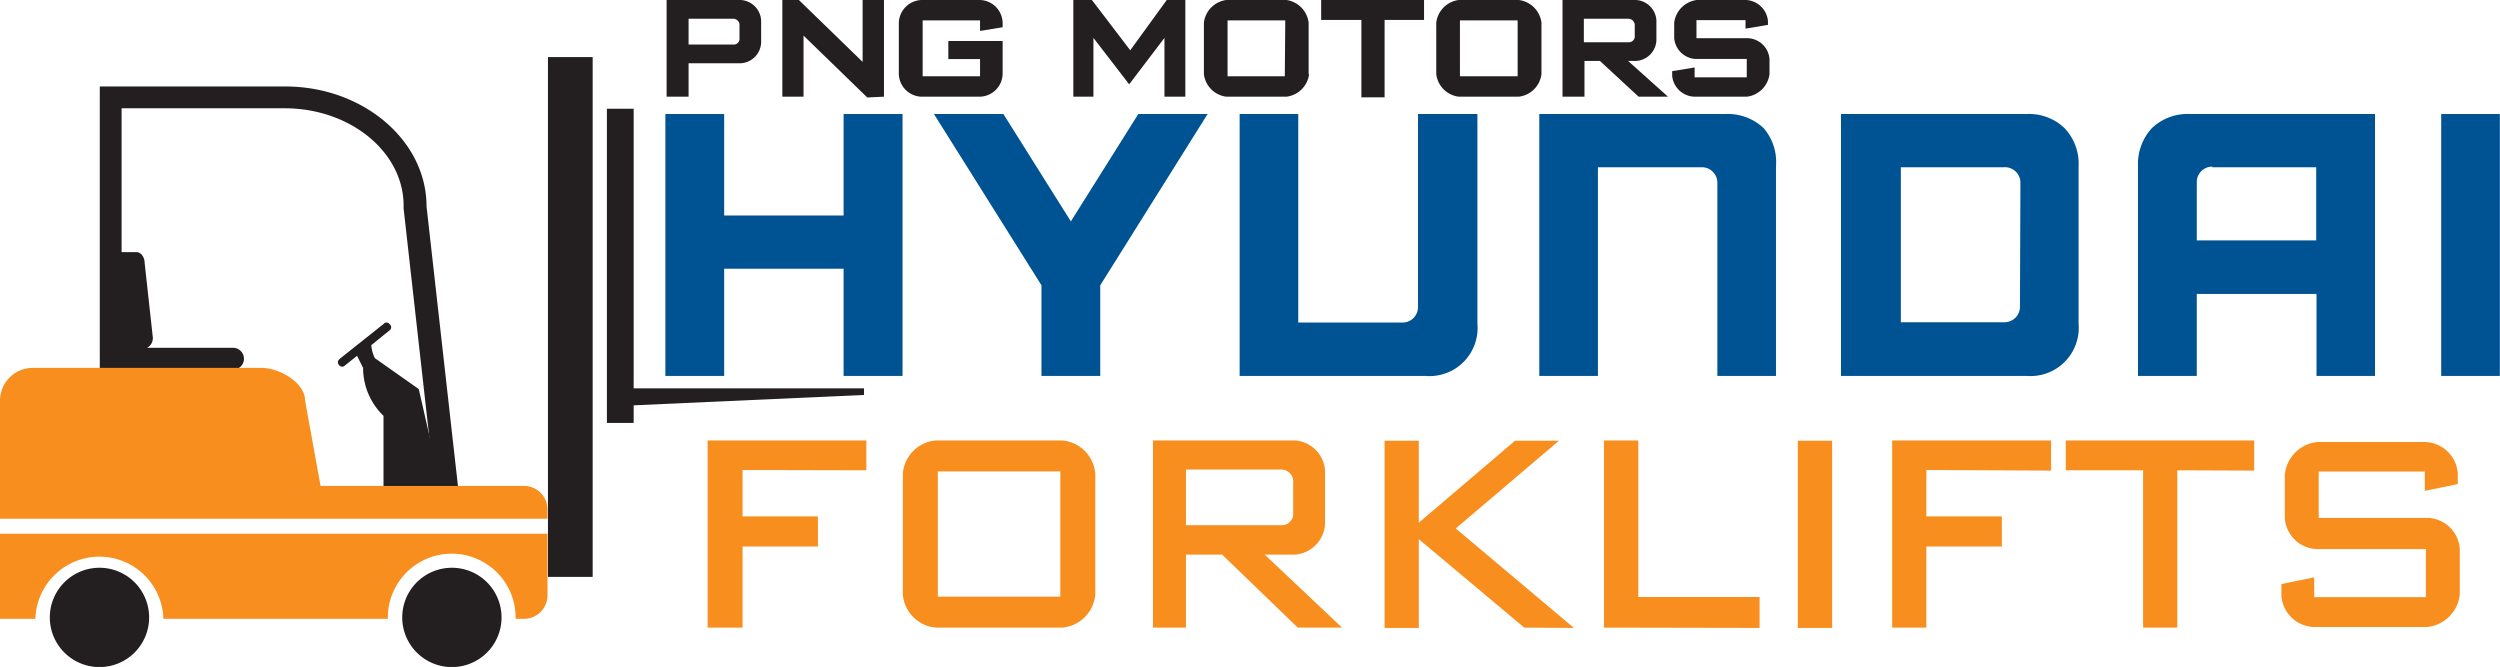 <svg xmlns="http://www.w3.org/2000/svg" viewBox="0 0 161.6 43.11"><defs><style>.cls-1{fill:#231f20;}.cls-2{fill:none;}.cls-3{fill:#005392;}.cls-4{fill:#f78e1e;}</style></defs><g id="Layer_2" data-name="Layer 2"><g id="Layer_1-2" data-name="Layer 1"><path class="cls-1" d="M114.38,4.8v-1A1.46,1.46,0,0,0,113,2.47h-3.34V1.3h3.17v.55l1.45-.24V1.35A1.5,1.5,0,0,0,112.87,0h-3.19a1.69,1.69,0,0,0-1.46,1.46v1a1.47,1.47,0,0,0,1.35,1.35h3.34V5h-3.37V4.36l-1.45.24v.31a1.49,1.49,0,0,0,1.44,1.34h3.39a1.68,1.68,0,0,0,1.46-1.45m-8.71-2.49a.38.38,0,0,1-.4.42h-2.89V1.21h2.89a.42.42,0,0,1,.4.46Zm2.15,3.94-2.58-2.31h.51a1.4,1.4,0,0,0,1.32-1.32V1.32A1.4,1.4,0,0,0,105.75,0H101V6.25h1.42V3.94h1l2.5,2.31ZM98.1,4.93H94.37V1.32H98.1Zm1.54-.13V1.46A1.69,1.69,0,0,0,98.18,0H94.29a1.68,1.68,0,0,0-1.45,1.46V4.8a1.67,1.67,0,0,0,1.45,1.45h3.89A1.68,1.68,0,0,0,99.64,4.8M92.05,1.29V0H85.4V1.29H88v5h1.5v-5Zm-9,3.64H79.35V1.32h3.73Zm1.54-.13V1.46A1.69,1.69,0,0,0,83.16,0H79.27a1.68,1.68,0,0,0-1.45,1.46V4.8a1.67,1.67,0,0,0,1.45,1.45h3.89A1.68,1.68,0,0,0,84.62,4.8m-8,1.45V0h-1.2L73.06,3.25,70.58,0h-1.2V6.25h1.3V2.45l2.31,3,2.28-3V6.25Z"/><path class="cls-1" d="M64.81,4.8V2.65H61.3V3.82h2.05V4.93H59.64V1.32h3.71V2l1.46-.24V1.46A1.51,1.51,0,0,0,63.35,0H59.56A1.52,1.52,0,0,0,58.1,1.46V4.8a1.51,1.51,0,0,0,1.46,1.45h3.79A1.51,1.51,0,0,0,64.81,4.8M57.14,6.25V0H55.76V4L51.64,0H50.57V6.25h1.37V2.3l4.12,4ZM47.8,2.47a.37.37,0,0,1-.39.41h-2.9V1.21h2.9a.41.41,0,0,1,.39.46Zm1.4.3V1.32A1.4,1.4,0,0,0,47.88,0H43.09V6.25h1.42V4.09h3.37A1.4,1.4,0,0,0,49.2,2.77"/><path class="cls-2" d="M45.08,26.53a2.22,2.22,0,0,0-2.27,2.27V40.43a2.22,2.22,0,0,0,2.27,2.26H159.25a2.22,2.22,0,0,0,2.27-2.26V28.8a2.22,2.22,0,0,0-2.27-2.27Z"/><polygon class="cls-3" points="54.53 13.93 46.81 13.93 46.81 7.37 43.01 7.37 43.01 24.3 46.81 24.3 46.81 17.37 54.53 17.37 54.53 24.3 58.34 24.3 58.34 7.37 54.53 7.37 54.53 13.93"/><polygon class="cls-3" points="69.22 14.31 64.86 7.37 60.37 7.37 67.32 18.44 67.32 24.3 71.12 24.3 71.12 18.44 78.06 7.37 73.58 7.37 69.22 14.31"/><path class="cls-3" d="M91.66,19.85a1,1,0,0,1-1,1H83.92V7.37H80.13V24.3h12a3.11,3.11,0,0,0,3.37-3.37V7.37H91.66Z"/><path class="cls-3" d="M111.5,7.37h-12V24.3h3.79V10.81h6.72a1,1,0,0,1,1,1V24.3h3.79V10.75A3.36,3.36,0,0,0,114,8.28a3.37,3.37,0,0,0-2.47-.91"/><path class="cls-3" d="M130.92,7.37H119V24.3h12a3.12,3.12,0,0,0,3.36-3.37V10.75a3.33,3.33,0,0,0-.91-2.47,3.32,3.32,0,0,0-2.45-.91m-.43,12.46a1,1,0,0,1-1,1h-6.7V10.81h6.67a1,1,0,0,1,1.06,1Z"/><path class="cls-3" d="M139.1,8.28a3.42,3.42,0,0,0-.9,2.47V24.3H142V19h7.74V24.3h3.78V7.37H141.57a3.35,3.35,0,0,0-2.47.91M143,10.81h6.72v4.73H142V11.77a1,1,0,0,1,1-1"/><rect class="cls-3" x="157.8" y="7.37" width="3.79" height="16.93"/><path class="cls-4" d="M159,38.42V35.48a2.15,2.15,0,0,0-2-2h-7.12v-3h6.86v1.25l2.13-.44v-.72a2.19,2.19,0,0,0-2.13-2h-6.91a2.34,2.34,0,0,0-2.14,2.14v2.78a2.15,2.15,0,0,0,2,2h7.12V38.6h-7.22V37.32l-2.12.43v.78a2.18,2.18,0,0,0,2.12,2h7.28A2.35,2.35,0,0,0,159,38.42m-13.29-8V28.47H133.53V30.4h5V40.57h2.21V30.4Zm-13.13,0V28.47H122.31v12.1h2.21V35.33h4.88V33.38h-4.88v-3Zm-14.15-1.93h-2.22v12.1h2.22Zm-4.69,12.1v-2H105.9V28.47h-2.22v12.1Zm-12,0-7.64-6.43,6.67-5.67H97.93l-6.22,5.3v-5.3H89.5v12.1h2.21V34.85l6.82,5.72ZM83.59,33.12a.74.74,0,0,1-.75.83H76.66v-3.6h6.18a.78.78,0,0,1,.75.88Zm3.16,7.45-5-4.72h1.9a2.09,2.09,0,0,0,2-2V30.47a2.08,2.08,0,0,0-2-2H74.53v12.1h2.13V35.85H79l4.89,4.72Zm-18.21-2H60.62v-8.1h7.92Zm2.26-.14V30.61a2.35,2.35,0,0,0-2.14-2.14H60.5a2.34,2.34,0,0,0-2.14,2.14v7.81a2.34,2.34,0,0,0,2.14,2.15h8.16a2.35,2.35,0,0,0,2.14-2.15M56,30.4V28.47H45.74v12.1H48V35.33h4.87V33.38H48v-3Z"/><path class="cls-1" d="M7.73,22.48V16.3h1.1c.28,0,.52.32.52.7l.53,4.82a.71.71,0,0,1-.37.66h5.55a.71.71,0,0,1,.71.71.7.7,0,0,1-.71.7H7.67V22.48Z"/><path class="cls-1" d="M28.19,32.4a1.46,1.46,0,0,0,0-.22l-2.1-18.69v-.16C26.11,9.84,22.65,7,18.4,7H7.86V32.4H6.45V5.59h12c5,0,9.12,3.48,9.12,7.74l2.11,18.78a2.85,2.85,0,0,1,0,.29Z"/><rect class="cls-1" x="35.42" y="3.69" width="2.89" height="33.6"/><polygon class="cls-1" points="40.96 7.03 40.96 25.1 55.85 25.1 55.85 25.53 40.96 26.2 40.96 27.34 39.23 27.34 39.23 7.03 40.96 7.03"/><path class="cls-1" d="M21.94,23.21l2.88-2.29a.24.24,0,0,1,.34,0l.05.06a.24.24,0,0,1,0,.35L24,22.31a2.36,2.36,0,0,0,.23.84l2.84,2,1.72,7.56-4,0V26.88a4.31,4.31,0,0,1-1.32-3.1L23.08,23l-.79.63a.25.25,0,0,1-.35,0l-.05-.07a.24.24,0,0,1,.05-.34"/><path class="cls-1" d="M3.22,39.91A3.21,3.21,0,1,0,6.43,36.7a3.21,3.21,0,0,0-3.21,3.21"/><path class="cls-1" d="M26,39.91A3.21,3.21,0,1,0,29.2,36.7,3.21,3.21,0,0,0,26,39.91"/><path class="cls-4" d="M35.39,38.48A1.52,1.52,0,0,1,33.87,40h-.54v-.08a4.13,4.13,0,0,0-8.26,0V40H10.56v-.08a4.14,4.14,0,0,0-8.27,0s0,.06,0,.08H0V34.5H35.39ZM2.11,23.78H16.9c1.16,0,2.82.95,2.82,2.11l1,5.52H22v0l.19,0H33.87a1.52,1.52,0,0,1,1.52,1.51v.61H0V25.89a2.12,2.12,0,0,1,2.11-2.11"/></g></g></svg>